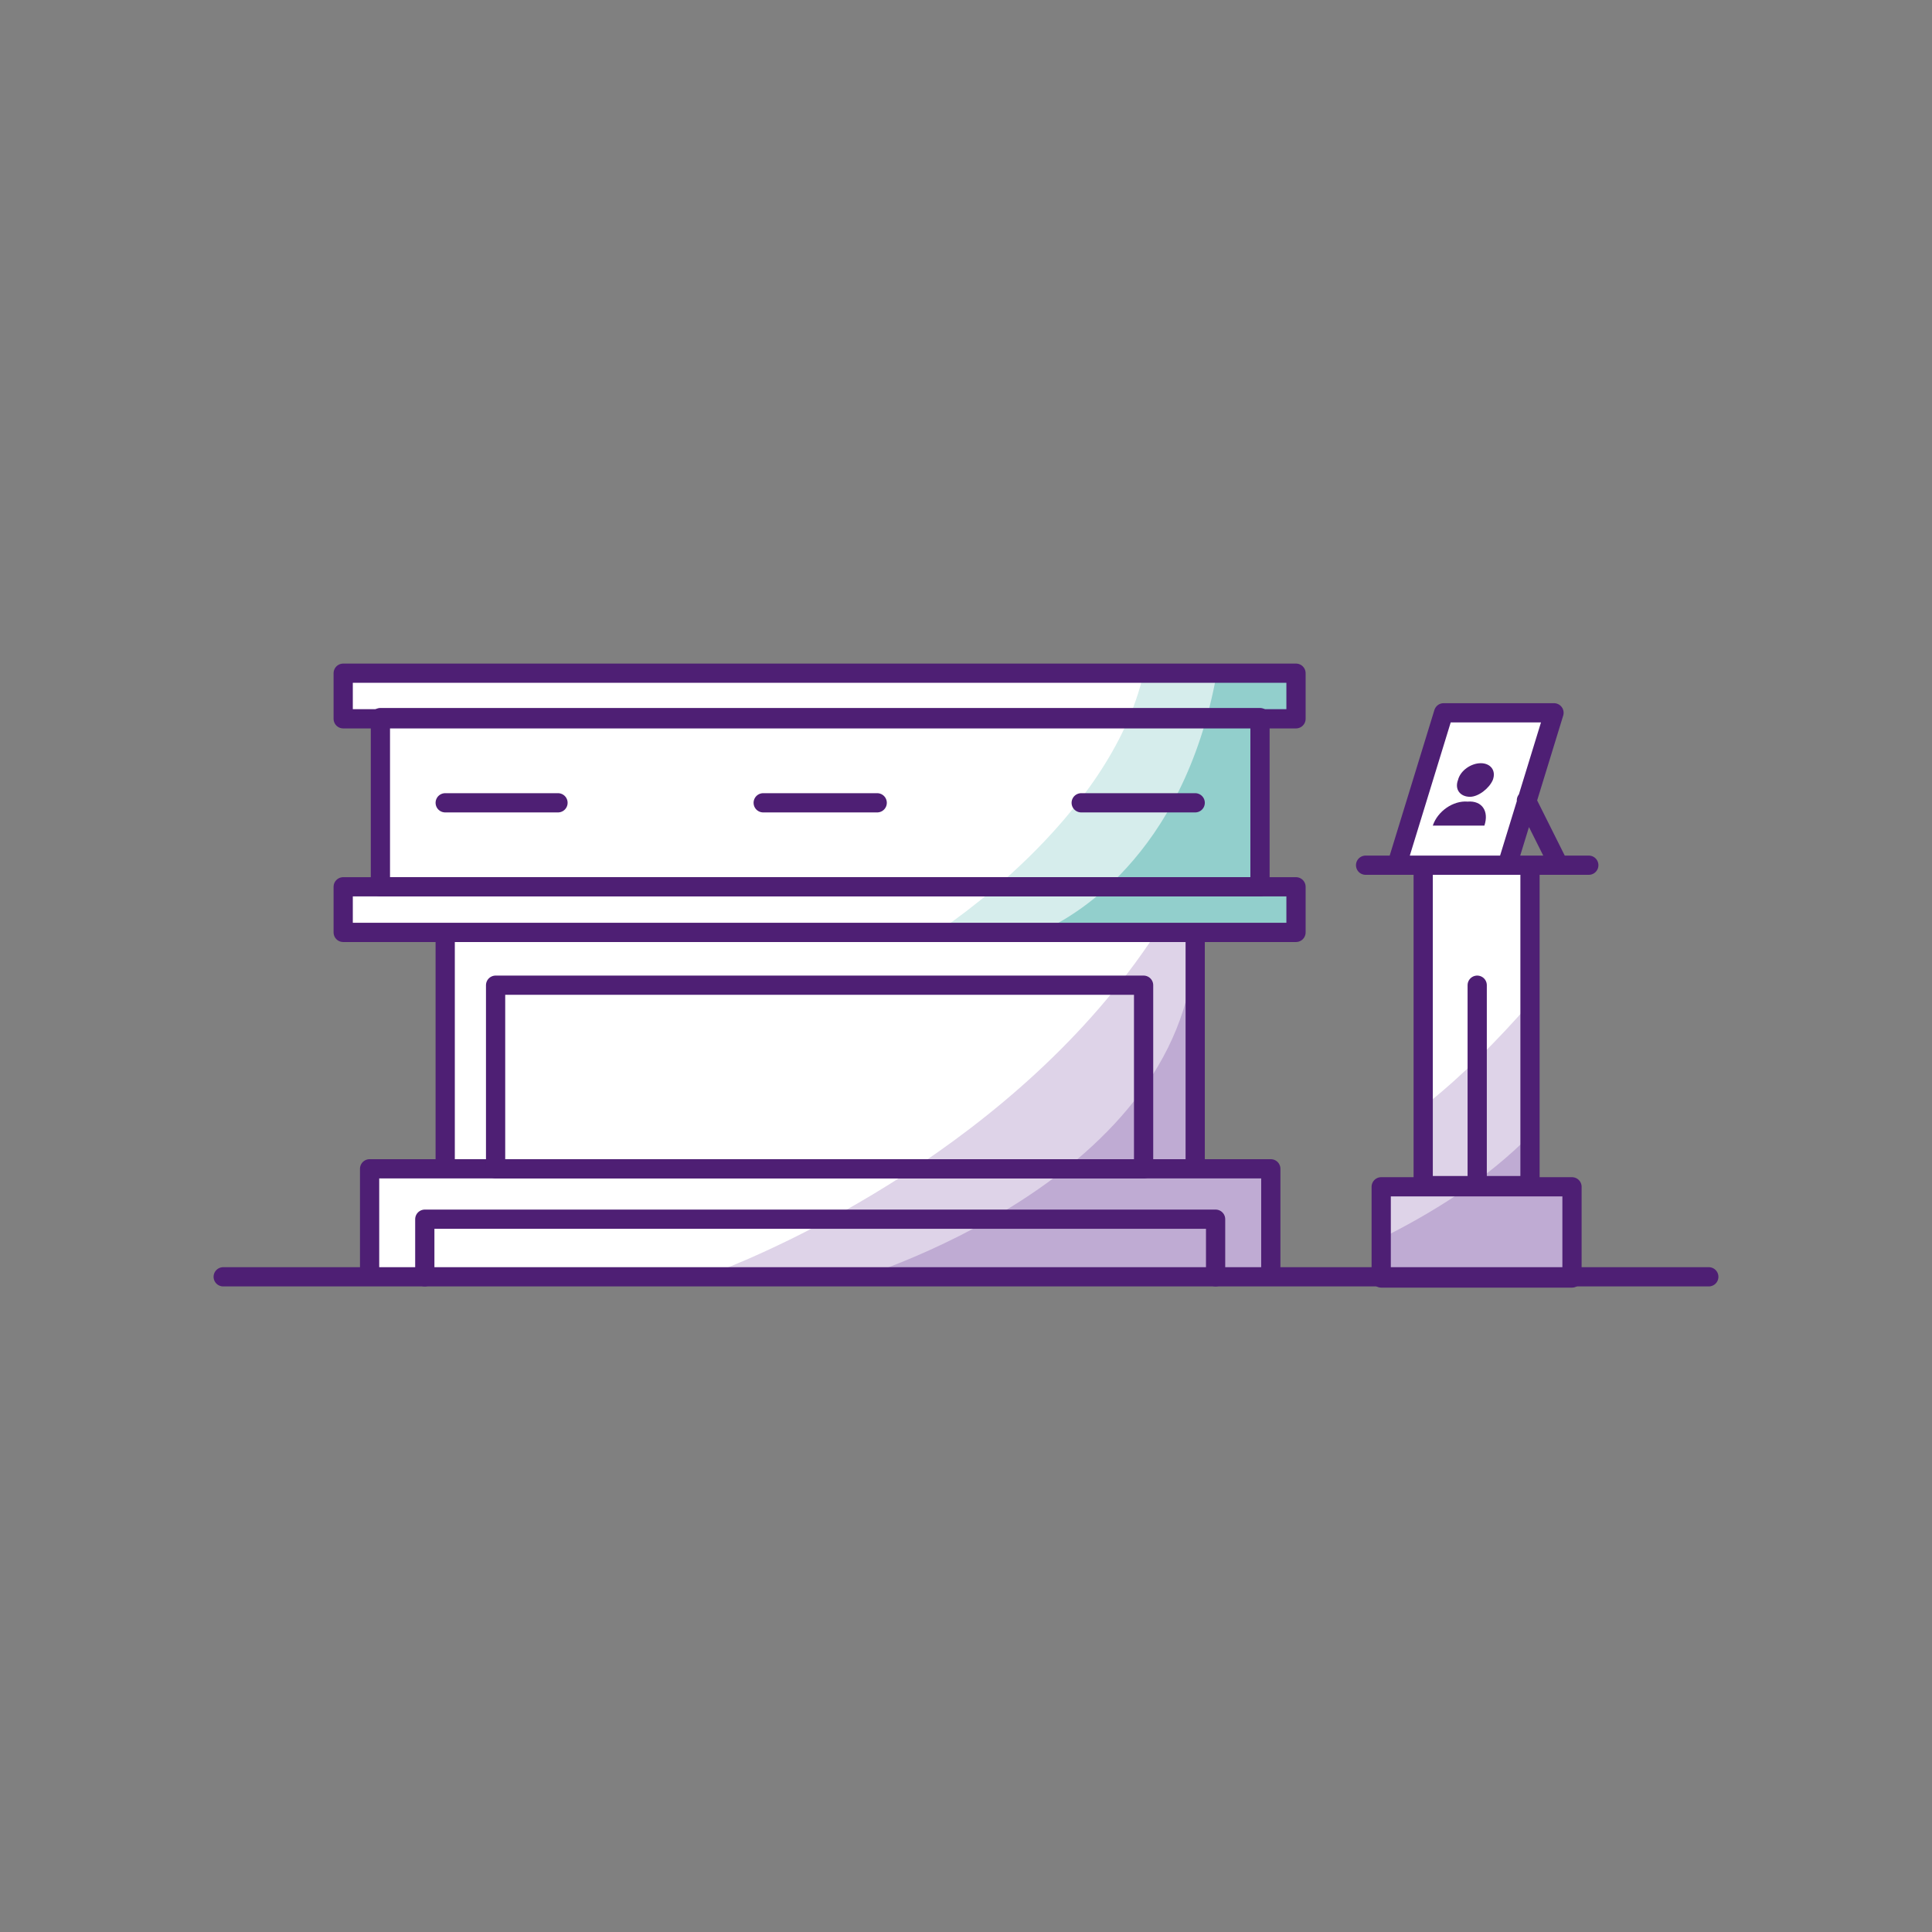 <svg xmlns="http://www.w3.org/2000/svg" viewBox="0 0 161 161"><rect x="0" y="0" width="161" height="161" fill="#808080" stroke="none"/><path xmlns="http://www.w3.org/2000/svg" fill="#FFF" d="M29.1 56.1v3.7h2.6v13.8h-2.6v4.1h7.6v19.7h-5.6v8.6h74.8v-8.6h-6.3V77.7h8.4v-3.8h-3.3V59.8h2.8v-3.7zm91.2 3.3h9.1l-3.8 12.7h1.9v26.8h3.3l.2 7.5-15.9.3v-7.4l3.1-.4.3-1.2V72.5l-2.4-.4z"></path><path xmlns="http://www.w3.org/2000/svg" fill="#DED3E8" d="M99.6 77.8v20.8l-3.7 7.4H59.7c4.7-1.8 25-10.5 36.6-28.2h3.3z"></path><path xmlns="http://www.w3.org/2000/svg" fill="#BFABD3" d="M105.9 106.7h-35s28.6-8.3 28.7-28.9v19.4l5.8.2.5 9.3z"></path><path xmlns="http://www.w3.org/2000/svg" fill="#DED3E8" d="M131 98.8v7.2h-16l.5-7.2h3.4V92c3-2.4 5.9-5.3 8.6-8.4v15.2h3.5z"></path><path xmlns="http://www.w3.org/2000/svg" fill="#BFABD3" d="M131.3 106.7h-16.2v-3.5c4-2 8.7-4.8 12.5-8.7v4h2.8l.4 3.1.5 5.1z"></path><path xmlns="http://www.w3.org/2000/svg" fill="#D6EDEC" d="M108 56.1v3.8h-3v11.7l-.2.2-6.3 6-20.3-.2s14.3-9.2 17.1-21.5H108z"></path><path xmlns="http://www.w3.org/2000/svg" fill="#92CFCC" d="M104.8 60v14h2.7v3.6H86.8c2.3-1 11.8-6 14.6-21.5h6.2v4h-2.8z"></path><path xmlns="http://www.w3.org/2000/svg" fill="none" stroke="#4E1F74" stroke-width="1.603" stroke-linecap="round" stroke-linejoin="round" d="M18.6 106.4h123.8m-111.6-9h75.1v9H30.8zm6.3-19.7h62.5v19.7H37.1zm-8.5-3.8H108v3.8H28.6zm0-17.8H108v3.8H28.6z"></path><path xmlns="http://www.w3.org/2000/svg" fill="none" stroke="#4E1F74" stroke-width="1.603" stroke-linecap="round" stroke-linejoin="round" d="M31.7 59.8H105v14.1H31.7zm5.4 7.1h9.4m17.1 0h9.5m17 0h9.5m19 5.2h8.9v26.7h-8.9zm-4.8 0h18.6m-6.8 0h-9.2l3.9-12.7h9.2zm1.6-5.4l2.7 5.4"></path><path xmlns="http://www.w3.org/2000/svg" fill="#4E1F74" d="M124.4 65c.3-.8-.2-1.4-1-1.4s-1.7.6-1.9 1.4c-.3.8.2 1.4 1 1.4.7 0 1.6-.7 1.9-1.4m-.7 3.8h-4.3c.4-1.2 1.7-2.1 2.9-2 1.2-.1 1.8.8 1.4 2"></path><path xmlns="http://www.w3.org/2000/svg" fill="none" stroke="#4E1F74" stroke-width="1.603" stroke-linecap="round" stroke-linejoin="round" d="M115.1 98.9H131v7.6h-15.9zm8-.1V82.1m-21.8 24.3v-4.8H35.4v4.8m5.9-24.3h54v15.3h-54z"></path></svg>